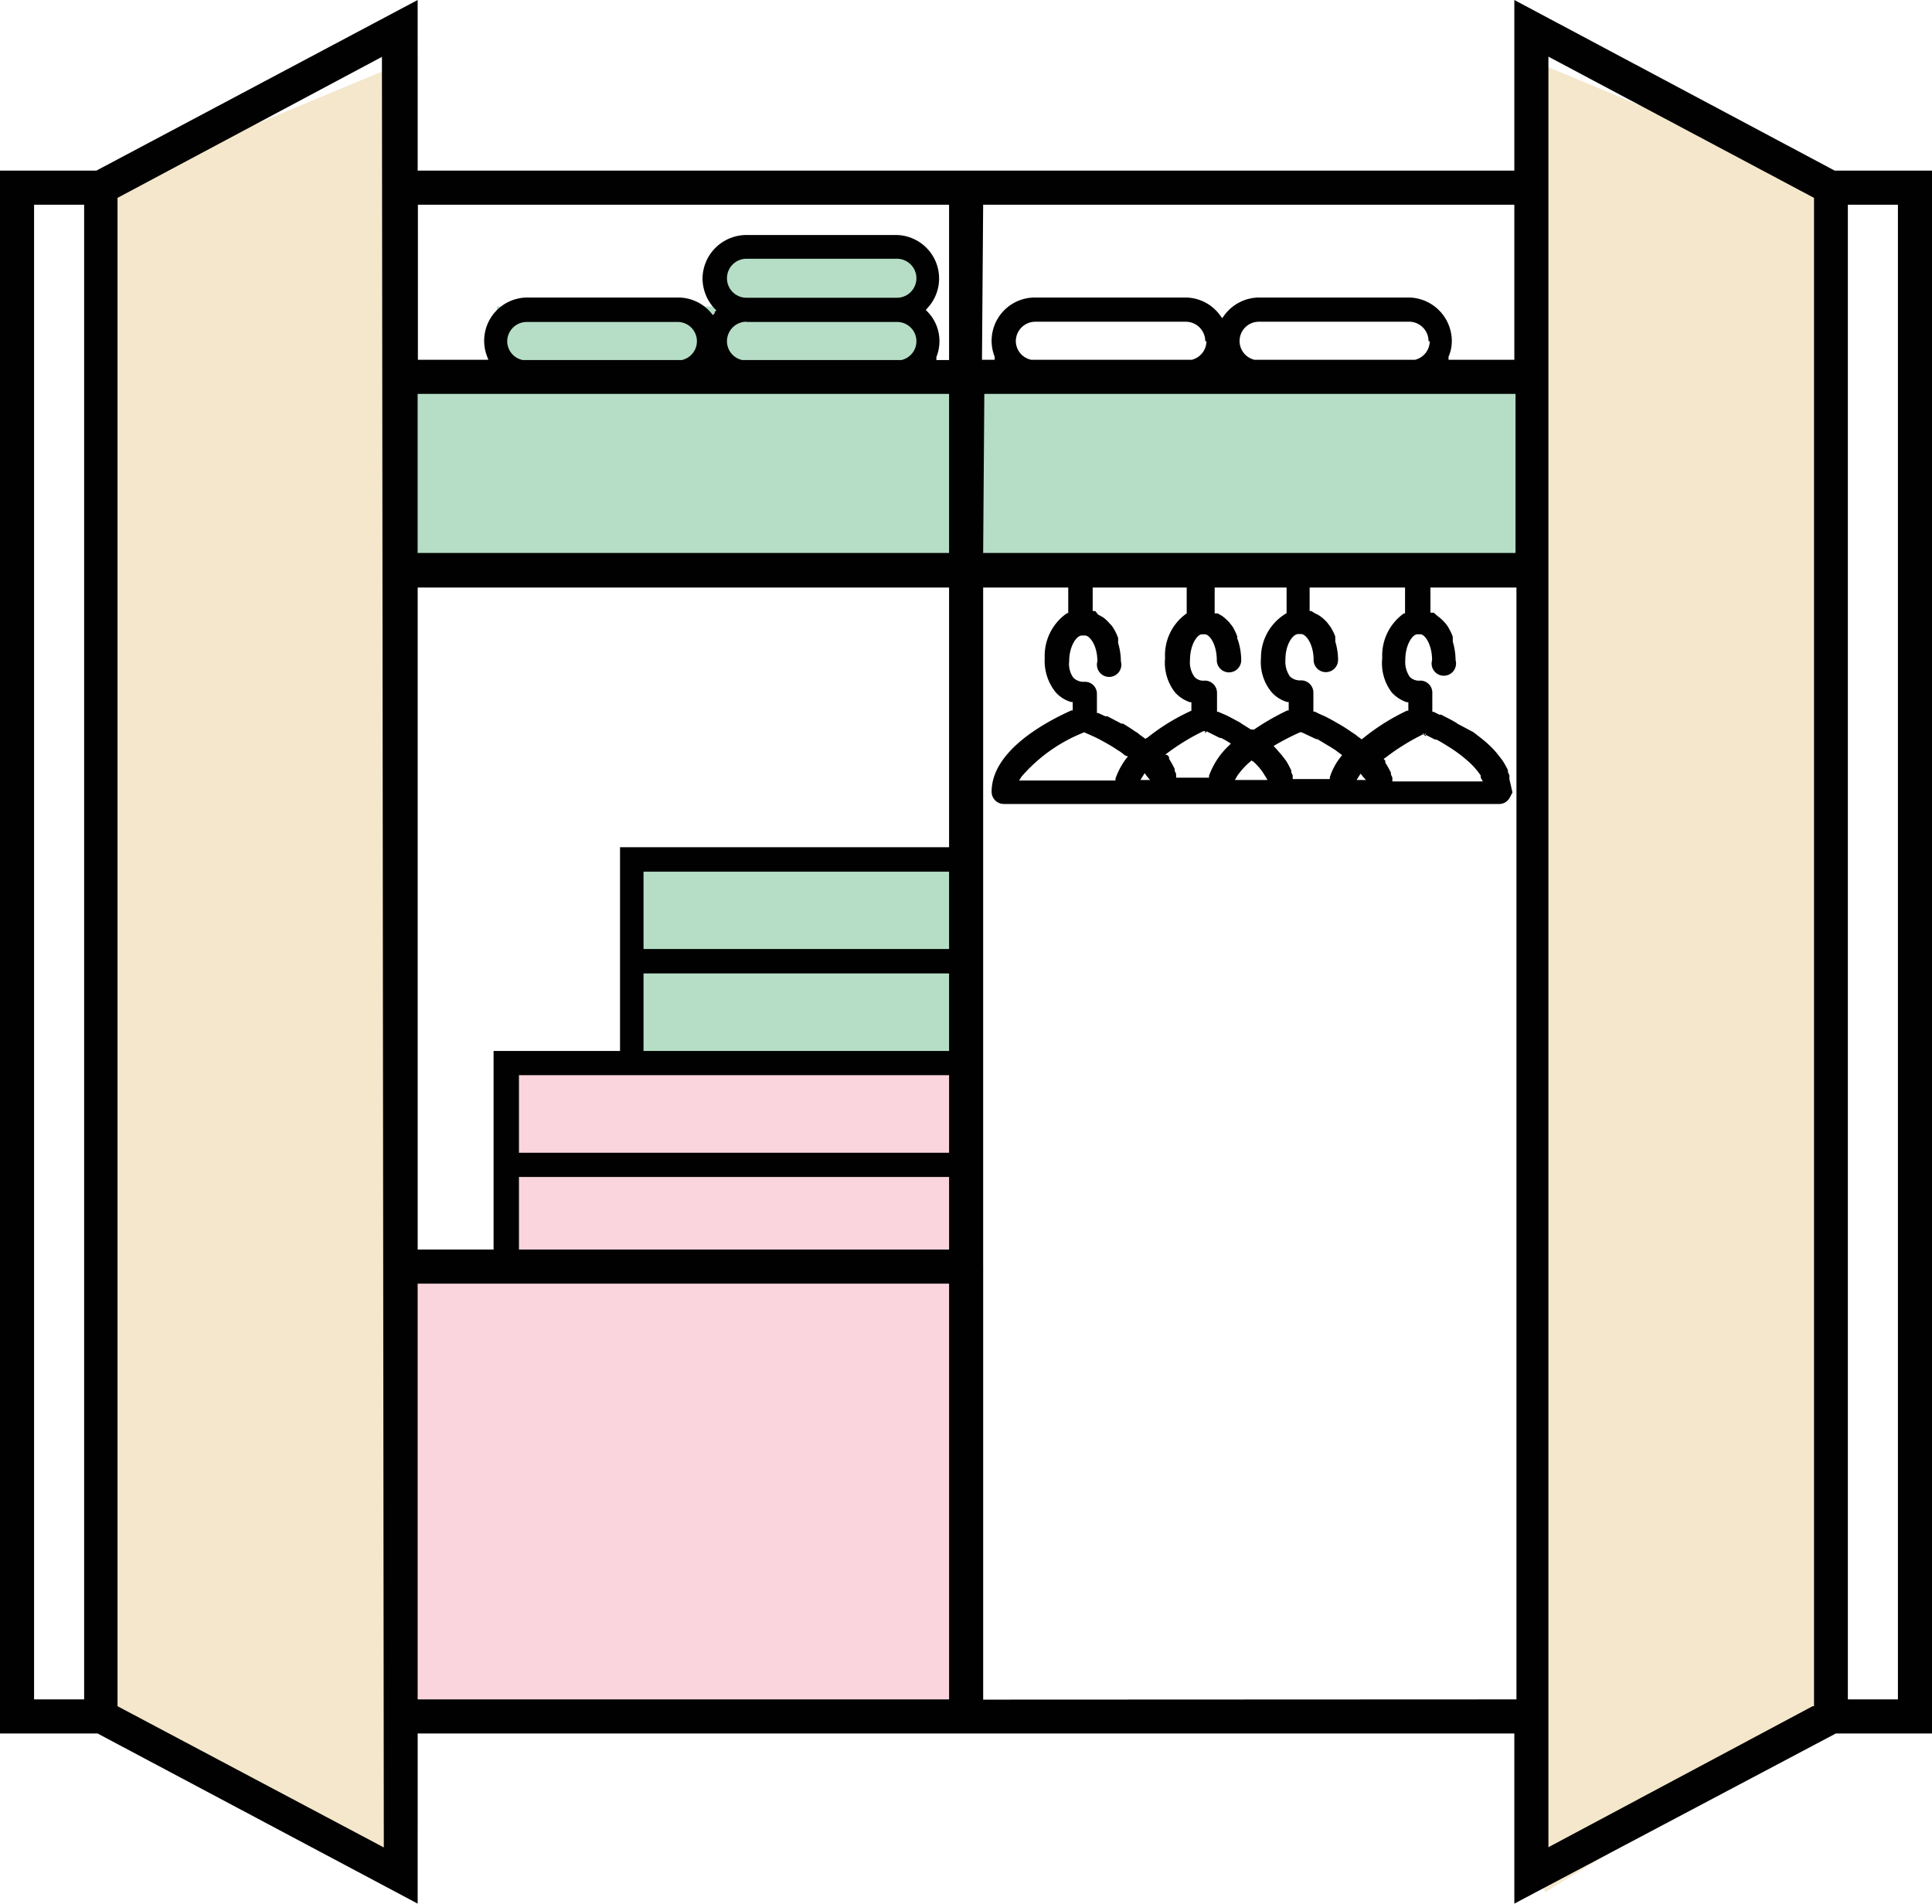 <svg xmlns="http://www.w3.org/2000/svg" viewBox="0 0 82.2 81.02"><defs><style>.cls-1{fill:#fbd5de;}.cls-2{fill:#b6dec6;}.cls-3{fill:#f4e7cc;}.cls-4{fill:#010101;}</style></defs><title>Closet</title><g id="Layer_2" data-name="Layer 2"><g id="Layer_1-2" data-name="Layer 1"><rect class="cls-1" x="16.33" y="53.89" width="25.5" height="18.42"/><rect class="cls-1" x="21.14" y="45.06" width="20.18" height="9.56"/><rect class="cls-2" x="26.63" y="36.64" width="14.47" height="8.42"/><rect class="cls-2" x="16.33" y="16.48" width="48.89" height="7.95"/><rect class="cls-2" x="21.14" y="13.04" width="18.02" height="3.07"/><rect class="cls-2" x="30.7" y="10.48" width="8.46" height="3.07"/><polygon class="cls-3" points="17.77 77.87 17.77 2.41 4.31 8.02 4.31 72.9 16.83 80.51 17.77 77.87"/><polygon class="cls-3" points="64.8 77.87 64.8 2.41 78.26 8.02 78.26 72.9 65.74 80.51 64.8 77.87"/><path class="cls-4" d="M78.11,73.76H82.2V7.26H78.06L64.43,0V7.26H17.77V0L4.1,7.26H0v66.5H4.15L17.77,81V73.76H64.43V81Zm.51-65.05h2.13v63.6H78.62ZM65.88,2.41l.15.08L77.18,8.42V72.6l-.06,0-11.24,6ZM3.58,72.31H1.45V8.71H3.58Zm12.75,6.3-.15-.08L5,72.6V8.42l0,0,11.25-6Zm25.5-69.9h22.6v6.6h-2.8l0-.13a1.67,1.67,0,0,0,.14-.66A1.86,1.86,0,0,0,60,12.66H53.55a1.85,1.85,0,0,0-1.47.77l-.08.11-.08-.11a1.83,1.83,0,0,0-1.47-.77h-6.4a1.84,1.84,0,0,0-1.73,2.52l0,.13h-.54Zm19,5.81a.82.82,0,0,1-.63.79H53.38a.82.82,0,0,1,.17-1.62H60A.83.83,0,0,1,60.78,14.52Zm-9.5,0a.82.82,0,0,1-.63.79H43.88a.82.82,0,0,1-.66-.79.83.83,0,0,1,.83-.83h6.4A.83.83,0,0,1,51.28,14.52Zm-9.45,2.24h22.6v6.77H41.83ZM59.22,29.47a1.55,1.55,0,0,0,.63.41l.07,0v.36l-.06,0A9.15,9.15,0,0,0,58,31.41l-.07.05-.06-.05-.1-.07-.11-.09-.14-.09c-.17-.12-.34-.23-.53-.34l-.09-.05c-.18-.11-.37-.21-.57-.31l-.12-.05-.13-.06-.14-.07-.06,0v-.81a.52.52,0,0,0-.52-.52.62.62,0,0,1-.48-.17,1.11,1.11,0,0,1-.19-.71c0-.66.32-1.09.54-1.09h.13c.21,0,.53.44.53,1.1a.52.52,0,0,0,.52.52.52.52,0,0,0,.52-.52,2.76,2.76,0,0,0-.12-.79h0a.78.78,0,0,0,0-.14l0-.07a2.12,2.12,0,0,0-.22-.43l-.13-.17,0,0a1.75,1.75,0,0,0-.29-.26,1,1,0,0,0-.2-.11L55.79,26l0,0-.07,0V25h4.06v1.1l-.05,0a2.2,2.2,0,0,0-.92,1.9A2.05,2.05,0,0,0,59.22,29.47Zm1.28,1.72h0l.56.28.06,0,0,0c.17.09.35.2.54.32l.17.11a6.15,6.15,0,0,1,.62.48l0,0,0,0A3.07,3.07,0,0,1,63,33l0,.09.09.16H59.24l0-.08,0-.08v0a.75.75,0,0,0-.06-.13l0-.08a4,4,0,0,0-.24-.43l0,0,0-.08-.07-.08.09-.06a9.25,9.25,0,0,1,1.62-1h.08l0,.1Zm-2.38,2-.17,0h-.23l.09-.15,0,0,.08-.12.11.14Zm-4.79-2.15-.06,0-.05,0-.43-.27,0-.1h0l0,.09-.58-.31L52,30.36l-.16-.07-.06,0v-.81a.52.52,0,0,0-.52-.52.51.51,0,0,1-.44-.16,1.06,1.06,0,0,1-.19-.71c0-.66.31-1.1.51-1.1h.12c.21,0,.51.44.51,1.1a.52.52,0,0,0,.52.52.52.52,0,0,0,.52-.52,2.81,2.81,0,0,0-.12-.79h0a.69.69,0,0,0-.05-.13.36.36,0,0,0,0-.09,2.38,2.38,0,0,0-.2-.42l-.14-.18a2.44,2.44,0,0,0-.3-.27l-.19-.11-.06,0,0,0-.07,0V25h3.06v1.09l0,0A2.19,2.19,0,0,0,53.65,28a2,2,0,0,0,.45,1.45,1.44,1.44,0,0,0,.66.42l.07,0v.36l-.06,0A10.64,10.64,0,0,0,53.33,31.06Zm.6,2.15-.17,0H52.54l.09-.16a3.1,3.1,0,0,1,.56-.62l.05-.05.09.05,0,0,0,0a2.61,2.61,0,0,1,.41.47l.05.08Zm-5.14-1.8-.06.05-.06-.05-.1-.07-.12-.09a.38.38,0,0,0-.13-.09c-.18-.13-.36-.24-.54-.35l-.07,0-.59-.31-.09,0-.15-.07-.15-.07-.06,0v-.81a.51.51,0,0,0-.51-.52.63.63,0,0,1-.49-.17,1,1,0,0,1-.18-.7c0-.66.32-1.1.54-1.1h.13c.21,0,.53.43.53,1.1a.52.52,0,1,0,1,0,2.86,2.86,0,0,0-.12-.79.69.69,0,0,0,0-.13.2.2,0,0,0,0-.08,2.15,2.15,0,0,0-.21-.43.84.84,0,0,0-.15-.18,1.45,1.45,0,0,0-.29-.27l-.2-.11L46.6,26l-.05,0-.06,0V25h4v1.1l0,0a2.17,2.17,0,0,0-.92,1.9A2.05,2.05,0,0,0,50,29.47a1.5,1.5,0,0,0,.63.41l.06,0v.36l0,0A8.85,8.85,0,0,0,48.79,31.41Zm.14,1.8-.17,0h-.24l.1-.16,0,0,.08-.13.09.12,0,0Zm-.94-1-.07.08a3.16,3.16,0,0,0-.46.86l0,.08h-4.1l.1-.16a6.8,6.8,0,0,1,2.67-1.89l0,0,.11.05c.23.1.43.19.63.3h0c.2.11.42.23.64.38l.16.1.12.09.07.06Zm1.59-.08a9.25,9.25,0,0,1,1.62-1h.08l0,.1h0l.06-.09h0l.56.28.06,0,0,0,.2.11.21.13-.09.09a3.29,3.29,0,0,0-.84,1.28l0,.08h-1.4l0-.08,0-.08v0l-.06-.13,0-.08a4,4,0,0,0-.24-.43l0,0,0-.08-.07-.08Zm4.66-.4a11.05,11.05,0,0,1,1.07-.55l0,0,0,0,0,.09h0l0-.09.07,0,.62.29.05,0,.6.36.17.11.12.09.08.06.08.06-.06.08a2.69,2.69,0,0,0-.46.86l0,.08H55l0-.08s0,0,0-.06L55,33a.75.75,0,0,0-.06-.13l0-.08a3.06,3.06,0,0,0-.23-.43l-.17-.22-.26-.3-.09-.09ZM40.38,72.31H17.77V54.62H40.38Zm0-19.14H22.08V50.08h18.3Zm0-4.12H22.08v-3.3h18.3Zm0-4.33h-13v-3.3h13Zm0-4.34h-13V37.09h13Zm0-4.33h-14v8.67H21v8.45H17.77V25H40.38Zm0-12.52H17.77V16.76H40.38Zm-18.8-9a.83.83,0,0,1,.83-.83h6.4a.82.82,0,0,1,.2,1.62H22.24A.82.82,0,0,1,21.58,14.52Zm10.18-.83h6.4a.82.82,0,0,1,.19,1.62H31.58a.82.82,0,0,1-.65-.79A.83.83,0,0,1,31.76,13.69Zm-.83-1.86a.83.83,0,0,1,.83-.83h6.4a.83.83,0,0,1,0,1.66h-6.4A.83.83,0,0,1,30.93,11.83Zm9.45,3.48h-.54l0-.13a1.8,1.8,0,0,0-.39-1.94l-.06-.06.06-.07A1.85,1.85,0,0,0,38.16,10h-6.4a1.87,1.87,0,0,0-1.87,1.86,1.9,1.9,0,0,0,.52,1.28l.07.07-.07.06v0l0,.05-.08.09-.07-.09a1.83,1.83,0,0,0-1.4-.66h-6.4a1.84,1.84,0,0,0-1.73,2.52l.05.13h-3V8.71H40.38Zm1.45,57V25h3.62v1.09l-.05,0A2.2,2.2,0,0,0,44.45,28a2.12,2.12,0,0,0,.46,1.45,1.39,1.39,0,0,0,.66.42l.07,0v.36l-.06,0c-1,.45-3.39,1.68-3.39,3.46a.52.52,0,0,0,.52.52H63.79a.51.51,0,0,0,.45-.28l.11-.21-.13-.57c0-.05,0-.1,0-.16l-.06-.13a.3.3,0,0,1,0-.08,3.2,3.2,0,0,0-.24-.43l-.17-.22a3.73,3.73,0,0,0-.32-.36l0,0-.16-.15c-.13-.11-.26-.22-.41-.33l-.06-.05-.12-.09L62,30.79l0-.1,0,.09c-.18-.11-.37-.21-.57-.31l-.11-.06-.08,0L61,30.29l-.06,0v-.81a.51.51,0,0,0-.51-.52.55.55,0,0,1-.45-.16,1.12,1.12,0,0,1-.19-.71c0-.66.31-1.1.51-1.1h.13c.2,0,.5.44.5,1.1a.52.52,0,1,0,1,0,2.81,2.81,0,0,0-.12-.79,1.12,1.12,0,0,0,0-.13l0-.08a2.47,2.47,0,0,0-.21-.43,1.24,1.24,0,0,0-.14-.18,1.88,1.88,0,0,0-.3-.27L61,26.07l-.07,0a.05.05,0,0,0,0,0l-.07,0V25h3.66V72.31Z"/></g></g></svg>